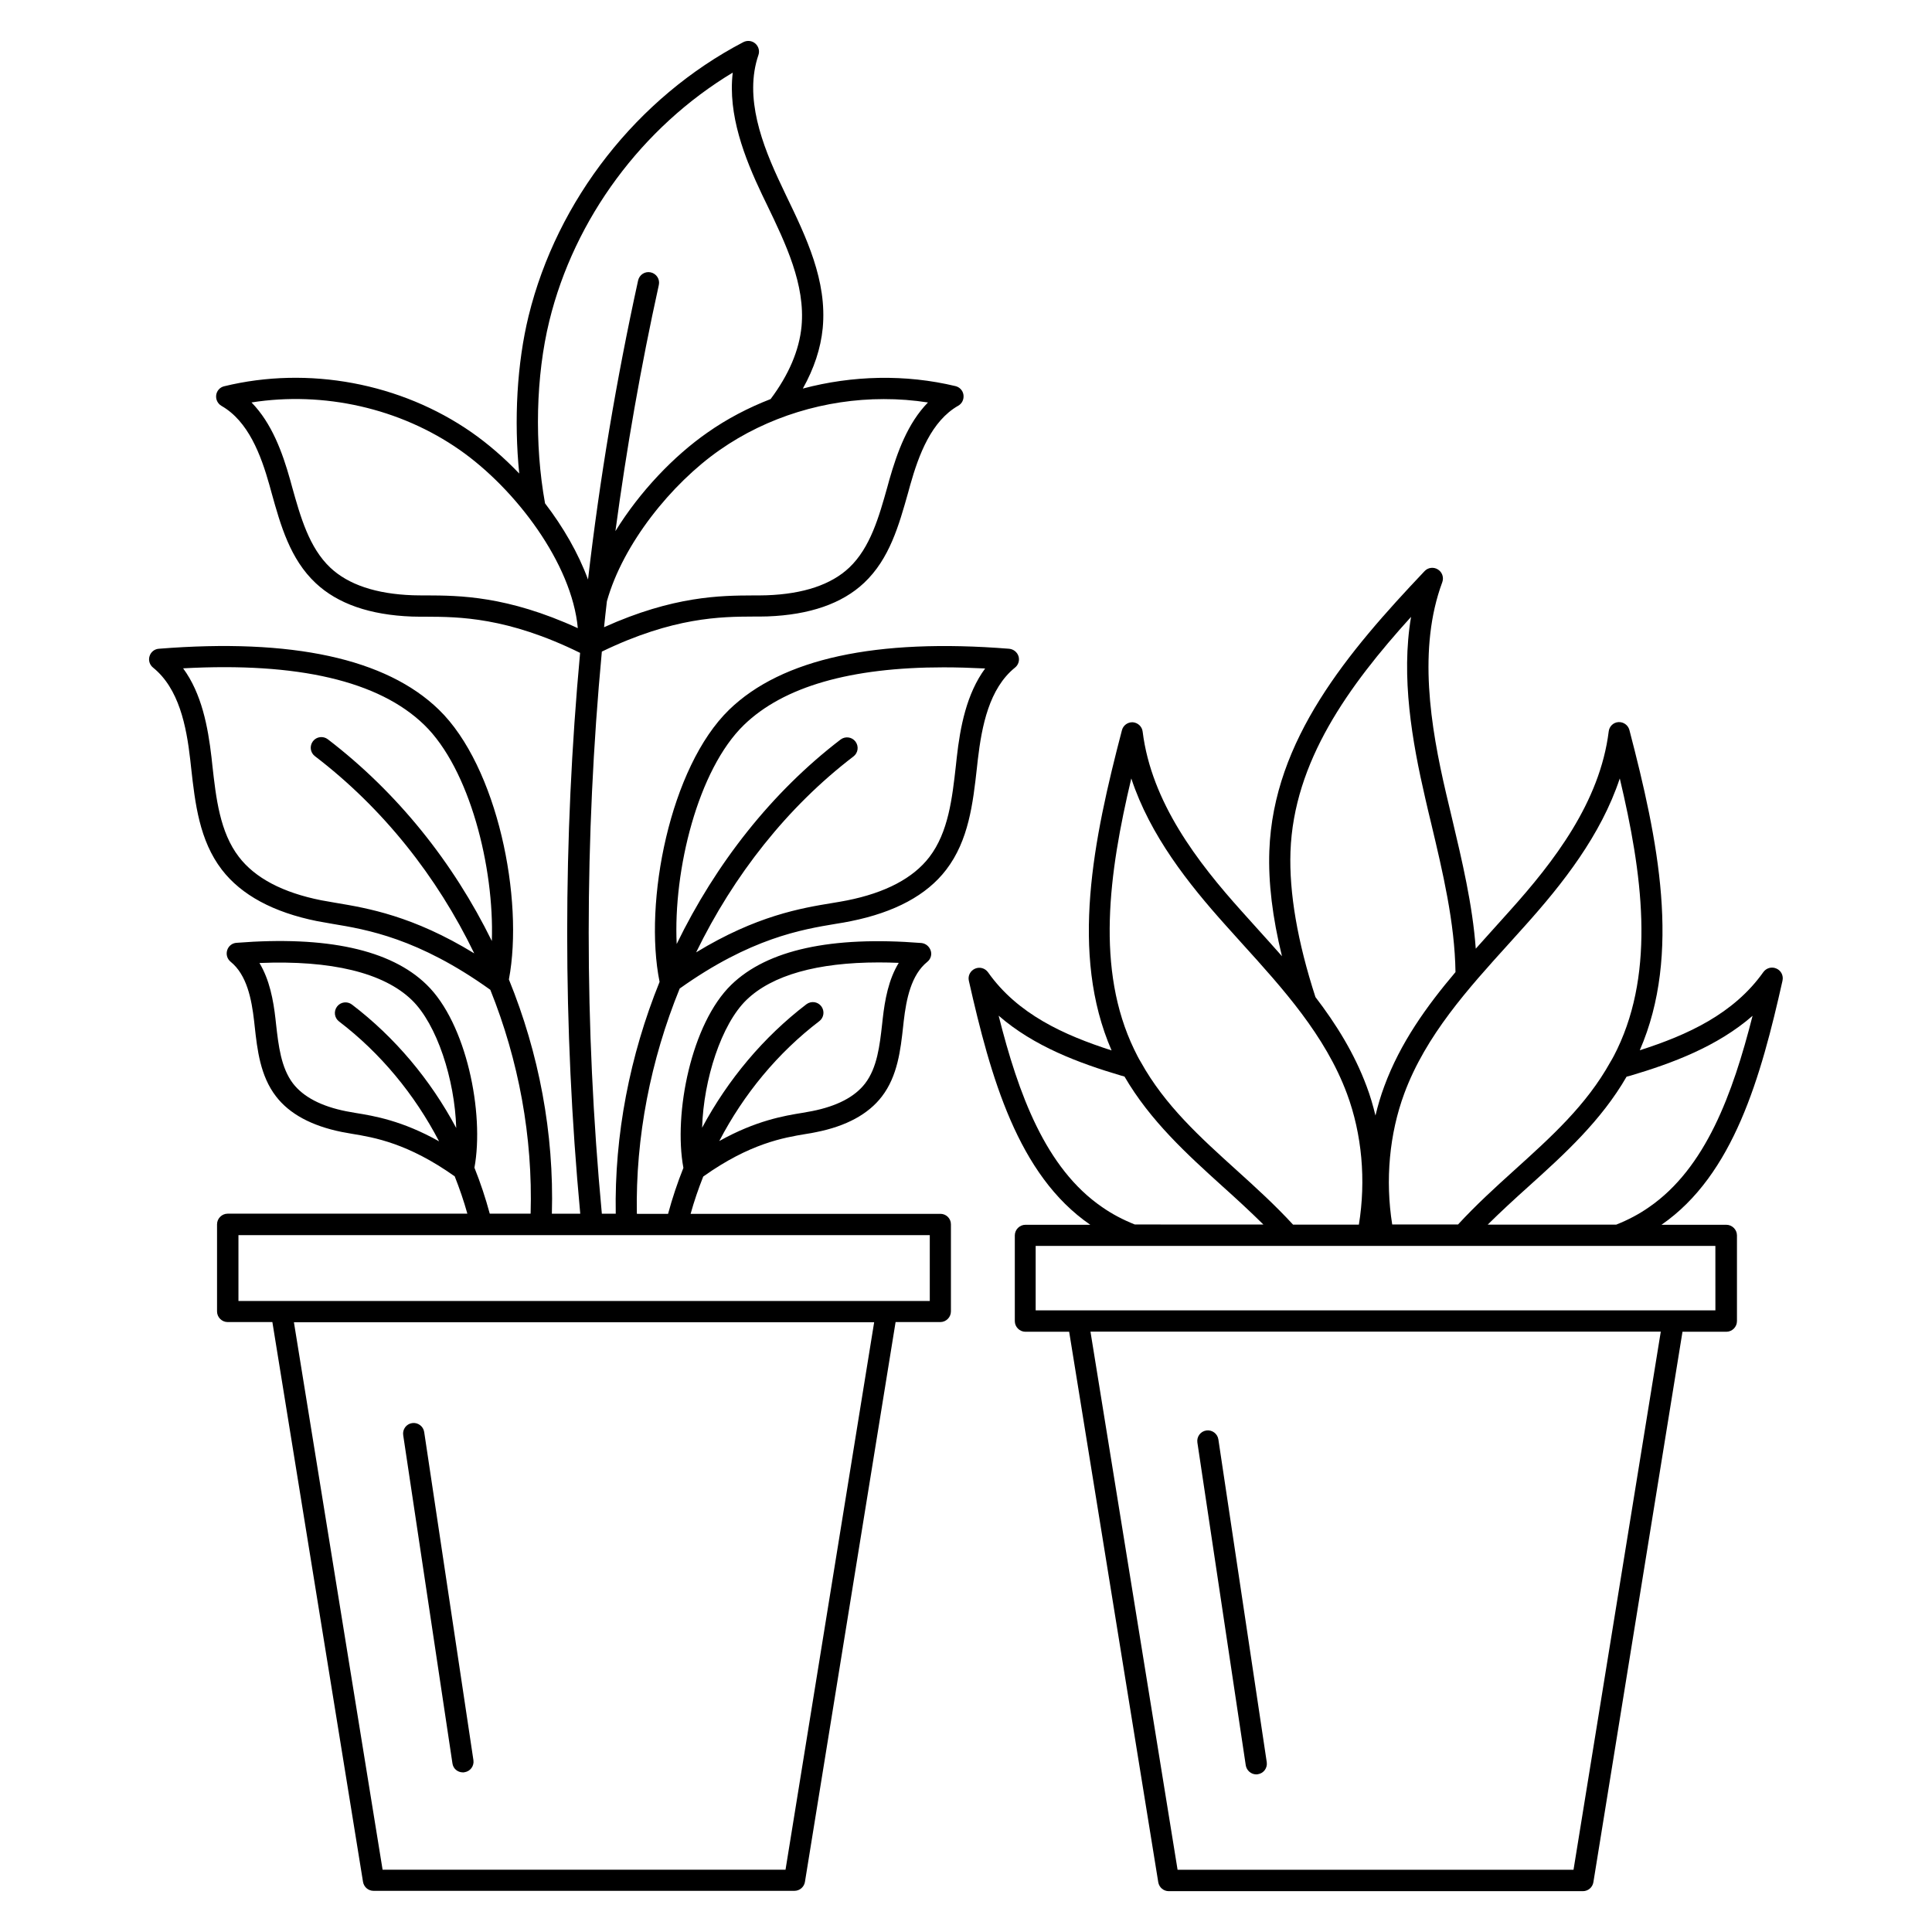 <?xml version="1.0" encoding="UTF-8"?>
<!-- Uploaded to: SVG Repo, www.svgrepo.com, Generator: SVG Repo Mixer Tools -->
<svg fill="#000000" width="800px" height="800px" version="1.1" viewBox="144 144 512 512" xmlns="http://www.w3.org/2000/svg">
 <g>
  <path d="m616.38 403.87c0.301-1.316-0.375-2.668-1.617-3.195-1.242-0.562-2.668-0.152-3.461 0.941-7.859 11.09-20.152 16.695-32.746 20.715 11.129-25.605 4.812-55.906-2.746-84.859-0.34-1.316-1.578-2.18-2.894-2.106-1.355 0.074-2.445 1.129-2.594 2.481-2.332 18.762-14.59 34.59-26.281 47.598-1.43 1.617-2.894 3.195-4.324 4.812-1.543 1.691-3.082 3.422-4.625 5.152-0.863-11.73-3.648-23.348-6.316-34.629-0.527-2.18-1.055-4.363-1.543-6.504-4.172-17.859-7.519-38.461-1.016-55.984 0.453-1.242 0-2.668-1.164-3.383-1.129-0.715-2.633-0.527-3.535 0.453-20.227 21.355-40.078 44.668-41.133 74.145-0.301 8.309 0.828 17.633 3.348 27.898-2.106-2.406-4.25-4.773-6.356-7.106-1.465-1.617-2.894-3.195-4.324-4.812-11.691-13.008-23.914-28.875-26.242-47.598-0.152-1.355-1.277-2.367-2.594-2.481-1.316-0.074-2.559 0.789-2.894 2.106-7.559 28.914-13.875 59.215-2.746 84.859-12.633-4.062-24.926-9.625-32.746-20.715-0.789-1.09-2.219-1.504-3.461-0.941-1.242 0.562-1.918 1.879-1.617 3.195 5.754 25.492 12.973 51.473 32.184 64.668h-17.184c-1.543 0-2.82 1.277-2.82 2.82v22.711c0 1.543 1.277 2.82 2.82 2.82h11.582l23.613 145.88c0.227 1.355 1.391 2.367 2.781 2.367h109.75c1.391 0 2.559-1.016 2.781-2.367l23.613-145.88h11.617c1.543 0 2.82-1.277 2.82-2.82v-22.711c0-1.543-1.277-2.82-2.82-2.82h-17.184c19.145-13.238 26.363-39.219 32.078-64.711zm-72.488-9.812c1.465-1.617 2.934-3.234 4.363-4.852 9.812-10.941 20.004-23.836 25.004-38.914 5.977 25.152 9.438 50.605-0.676 71.738-0.562 1.164-1.129 2.293-1.844 3.461-6.356 11.43-15.641 19.777-25.453 28.648-5.039 4.551-10.188 9.25-14.891 14.363h-17.445c-1.879-11.77-0.754-24.023 3.195-34.703 5.711-15.418 16.918-27.785 27.746-39.742zm-57.902-24.363c0.863-23.875 15.379-43.914 31.957-62.223-2.707 15.941 0.262 32.973 3.762 48.086 0.488 2.18 1.016 4.363 1.543 6.543 3.082 12.973 6.277 26.355 6.469 39.516-7.633 9.023-14.625 18.723-18.875 30.266-0.941 2.519-1.691 5.074-2.332 7.746-0.641-2.633-1.391-5.227-2.332-7.707-3.269-8.797-8.082-16.504-13.574-23.688-4.773-14.703-6.992-27.676-6.617-38.539zm-42.184-19.402c4.965 15.113 15.191 27.973 25.004 38.914 1.43 1.617 2.894 3.234 4.363 4.852 10.828 11.957 22.031 24.324 27.785 39.777 3.984 10.715 5.074 22.934 3.16 34.703h-17.445c-4.699-5.113-9.852-9.812-14.852-14.324-9.812-8.875-19.102-17.258-25.492-28.762-0.676-1.09-1.203-2.219-1.766-3.348-10.195-21.168-6.738-46.66-0.758-71.812zm-7.746 113.59c-15-10.301-22.184-29.965-27.41-50.719 9.363 8.16 21.355 12.594 32.41 15.867l0.941 0.262c6.805 11.691 16.504 20.527 25.941 29.062 3.648 3.269 7.332 6.656 10.867 10.152l-34.066-0.004c-3.195-1.277-6.051-2.781-8.684-4.621zm124.94 175.62h-104.93l-23.086-142.61h151.14zm37.598-148.25h-11.129-0.039-157.8-0.039-11.129v-17.07h180.13zm-17.598-27.336c-2.633 1.844-5.488 3.348-8.684 4.625h-34.062c3.535-3.496 7.219-6.879 10.867-10.152 9.477-8.535 19.211-17.406 25.941-29.062l1.016-0.262c11.016-3.269 23.012-7.707 32.371-15.867-5.266 20.715-12.445 40.379-27.449 50.719z"/>
  <path d="m476.92 614.23c0.152 0 0.262 0 0.414-0.039 1.543-0.227 2.594-1.656 2.367-3.195l-12.82-85.535c-0.227-1.543-1.691-2.594-3.195-2.367-1.543 0.227-2.594 1.656-2.367 3.195l12.82 85.535c0.227 1.391 1.43 2.406 2.781 2.406z"/>
  <path d="m393.19 465.68h-66.172c0.941-3.383 2.066-6.656 3.348-9.887 12.371-8.797 21.316-10.301 27.223-11.281 0.977-0.152 1.879-0.301 2.707-0.488 7.973-1.578 13.836-4.773 17.406-9.438 4.172-5.414 4.965-12.406 5.641-18.574l0.152-1.391c0.676-5.828 1.957-12.258 6.242-15.715 0.902-0.715 1.277-1.918 0.902-3.008s-1.316-1.879-2.481-1.992c-23.875-1.879-40.793 1.805-50.344 11.055-10.602 10.266-15.379 34.141-12.707 48.539-1.578 3.949-2.934 8.008-4.062 12.184l-8.273-0.004c-0.375-20.305 3.648-40.793 11.355-59.707 18.801-13.387 32.336-15.641 41.359-17.145 1.465-0.227 2.781-0.453 4.023-0.715 11.582-2.332 20.078-6.879 25.227-13.609 5.977-7.781 7.106-17.598 8.16-27.07l0.227-2.066c1.055-8.984 3.008-18.91 9.852-24.438 0.902-0.715 1.277-1.918 0.941-3.008-0.34-1.09-1.316-1.879-2.481-1.992-35.266-2.82-60.23 2.633-74.18 16.129-15.715 15.227-22.746 51.02-18.461 72.148-7.894 19.512-11.992 40.566-11.617 61.434h-3.684c-4.664-49.703-4.625-99.484 0-148.96 18.988-9.176 31.621-9.25 40.078-9.285 1.391 0 2.668 0 3.836-0.039 11.129-0.414 19.738-3.383 25.566-8.875 6.769-6.356 9.25-15.301 11.691-23.949l0.527-1.918c2.293-8.16 5.641-17.031 12.746-21.094 1.016-0.562 1.543-1.691 1.391-2.859-0.152-1.164-1.016-2.066-2.106-2.332-13.281-3.191-27.305-2.852-40.465 0.645 2.969-5.301 4.738-10.641 5.266-15.98 1.203-12.594-4.363-24.137-9.738-35.266l-1.168-2.481c-5.188-10.867-9.965-23.461-6.129-34.664 0.375-1.09 0.039-2.293-0.828-3.047-0.863-0.754-2.106-0.902-3.16-0.375-28.082 14.66-49.363 41.809-56.918 72.562-3.082 12.594-3.91 27.633-2.481 41.77-4.023-4.211-8.309-7.894-12.559-10.867-18.801-13.121-43.352-17.707-65.645-12.258-1.129 0.262-1.957 1.203-2.106 2.332-0.152 1.129 0.375 2.258 1.391 2.859 7.106 4.062 10.453 12.934 12.746 21.094l0.527 1.918c2.406 8.648 4.926 17.598 11.691 23.949 5.828 5.488 14.398 8.461 25.527 8.875 1.164 0.039 2.445 0.039 3.836 0.039 8.535 0.039 21.395 0.074 40.719 9.586-4.551 49.328-4.586 99.031 0.039 148.62h-7.519c0.602-21.316-3.422-42.523-11.391-62.074 4.023-21.207-3.008-56.434-18.574-71.512-13.949-13.535-38.914-18.949-74.18-16.129-1.164 0.074-2.144 0.863-2.481 1.992-0.34 1.09 0.039 2.293 0.941 3.008 6.844 5.527 8.836 15.453 9.852 24.438l0.227 2.066c1.055 9.477 2.18 19.289 8.16 27.07 5.152 6.691 13.648 11.281 25.227 13.609 1.203 0.227 2.559 0.453 4.023 0.715 9.098 1.504 22.785 3.797 41.883 17.484 7.519 18.723 11.281 38.953 10.68 59.328h-10.828c-1.129-4.172-2.481-8.234-4.062-12.184 2.668-14.438-2.106-38.312-12.707-48.539-9.512-9.25-26.469-12.934-50.344-11.055-1.164 0.074-2.144 0.863-2.481 1.992-0.34 1.129 0.039 2.293 0.902 3.008 4.324 3.496 5.566 9.887 6.242 15.715l0.152 1.391c0.676 6.168 1.465 13.16 5.641 18.574 3.57 4.664 9.438 7.82 17.406 9.438 0.828 0.152 1.73 0.301 2.707 0.488 5.941 0.977 14.852 2.481 27.258 11.281 1.277 3.234 2.406 6.504 3.348 9.887l-63.516 0.004c-1.543 0-2.82 1.277-2.82 2.82v23.086c0 1.543 1.277 2.82 2.82 2.82h11.844l24.023 148.36c0.227 1.355 1.391 2.367 2.781 2.367h111.55c1.391 0 2.559-1.016 2.781-2.367l24.023-148.36h11.844c1.543 0 2.82-1.277 2.82-2.82v-23.086c0.004-1.543-1.234-2.781-2.816-2.781zm-51.355-56.699c6.769-6.543 18.762-9.926 35.043-9.926 1.73 0 3.496 0.039 5.301 0.113-2.707 4.398-3.684 9.812-4.25 14.812l-0.152 1.391c-0.641 5.715-1.316 11.582-4.512 15.754-2.746 3.57-7.445 6.016-14.062 7.332-0.754 0.152-1.617 0.301-2.519 0.453-4.852 0.789-12.332 2.031-22.07 7.481 6.504-12.484 15.527-23.387 26.508-31.77 1.242-0.941 1.465-2.707 0.527-3.949-0.941-1.242-2.707-1.465-3.949-0.527-11.355 8.684-20.754 19.891-27.633 32.711 0.375-12.781 5.113-27.445 11.77-33.875zm-0.68-72.863c10.488-10.152 28.234-15.266 52.938-15.266 3.535 0 7.18 0.113 10.98 0.301-4.926 6.691-6.617 15.492-7.519 23.574l-0.227 2.106c-0.977 8.723-1.992 17.707-7.031 24.289-4.285 5.602-11.656 9.477-21.844 11.504-1.164 0.227-2.445 0.453-3.836 0.676-8.273 1.355-20.152 3.348-36.133 13.086 9.926-20.414 24.176-38.539 41.695-51.922 1.242-0.941 1.465-2.707 0.527-3.949-0.941-1.242-2.707-1.465-3.949-0.527-18.273 13.988-33.086 32.898-43.426 54.18-0.934-19.551 5.606-46.207 17.824-58.051zm48.766-85.461c-5.375 5.488-8.16 13.234-10.227 20.453l-0.527 1.918c-2.219 7.894-4.512 16.094-10.113 21.395-4.773 4.512-12.145 6.992-21.883 7.332-1.129 0.039-2.332 0.039-3.648 0.039-8.496 0.039-21.016 0.113-39.441 8.422 0.227-2.293 0.488-4.586 0.754-6.879 4.25-15.191 17.07-31.133 29.891-40.078 12.633-8.836 28.086-13.496 43.465-13.496 3.949-0.008 7.859 0.293 11.73 0.895zm-100.35-21.582c6.656-27.184 24.625-51.395 48.613-65.832-1.316 11.129 3.082 22.484 7.82 32.445l1.203 2.481c5.039 10.453 10.227 21.281 9.211 32.297-0.602 6.356-3.383 12.859-8.195 19.289-5.902 2.293-11.543 5.227-16.73 8.875-8.91 6.203-17.934 15.641-24.402 26.129 2.934-21.844 6.731-43.613 11.504-65.23 0.34-1.543-0.641-3.008-2.144-3.348-1.543-0.34-3.008 0.641-3.348 2.144-5.754 26.242-10.188 52.676-13.273 79.258-2.594-7.031-6.578-13.91-11.391-20.191-2.852-15.754-2.438-33.727 1.133-48.316zm-32.523 72.715c-1.316 0-2.559 0-3.648-0.039-9.738-0.34-17.105-2.82-21.883-7.332-5.602-5.301-7.894-13.461-10.113-21.395l-0.527-1.918c-2.031-7.219-4.852-14.965-10.227-20.453 19.102-3.008 39.328 1.504 55.195 12.594 14.852 10.379 29.738 30.152 31.281 47.223-18.797-8.605-31.469-8.641-40.078-8.68zm-24.062 81.473c-1.391-0.227-2.668-0.453-3.836-0.676-10.227-2.031-17.559-5.902-21.844-11.504-5.039-6.543-6.055-15.566-7.031-24.289l-0.227-2.106c-0.941-8.082-2.594-16.883-7.519-23.574 30.418-1.656 51.887 3.348 63.879 14.965 12.07 11.691 18.609 37.859 17.934 57.301-10.227-20.828-25.004-39.328-43.465-53.465-1.242-0.941-3.008-0.715-3.949 0.527-0.941 1.242-0.715 3.008 0.527 3.949 18.008 13.762 32.371 31.883 42.223 52.262-16.273-9.969-28.344-11.996-36.691-13.391zm5.266 55.684c-0.941-0.152-1.766-0.301-2.519-0.453-6.617-1.316-11.316-3.797-14.062-7.332-3.195-4.172-3.871-10.078-4.512-15.754l-0.152-1.391c-0.562-5-1.578-10.379-4.25-14.812 18.988-0.789 32.898 2.559 40.379 9.812 6.656 6.43 11.391 21.094 11.77 33.914-6.844-12.82-16.242-24.023-27.633-32.711-1.242-0.941-3.008-0.715-3.949 0.527-0.941 1.242-0.715 3.008 0.527 3.949 10.98 8.383 20.004 19.289 26.508 31.77-9.773-5.488-17.219-6.731-22.105-7.519zm113.92 200.55h-106.78l-23.5-145.09h153.77zm38.199-150.73h-11.355-0.039-160.39-0.039-11.355v-17.445h183.21v17.445z"/>
  <path d="m266.68 613.7c0.152 0 0.262 0 0.414-0.039 1.543-0.227 2.594-1.656 2.367-3.195l-13.047-86.965c-0.227-1.543-1.691-2.594-3.195-2.367-1.543 0.227-2.594 1.656-2.367 3.195l13.047 86.965c0.188 1.43 1.391 2.406 2.781 2.406z"/>
 </g>
</svg>